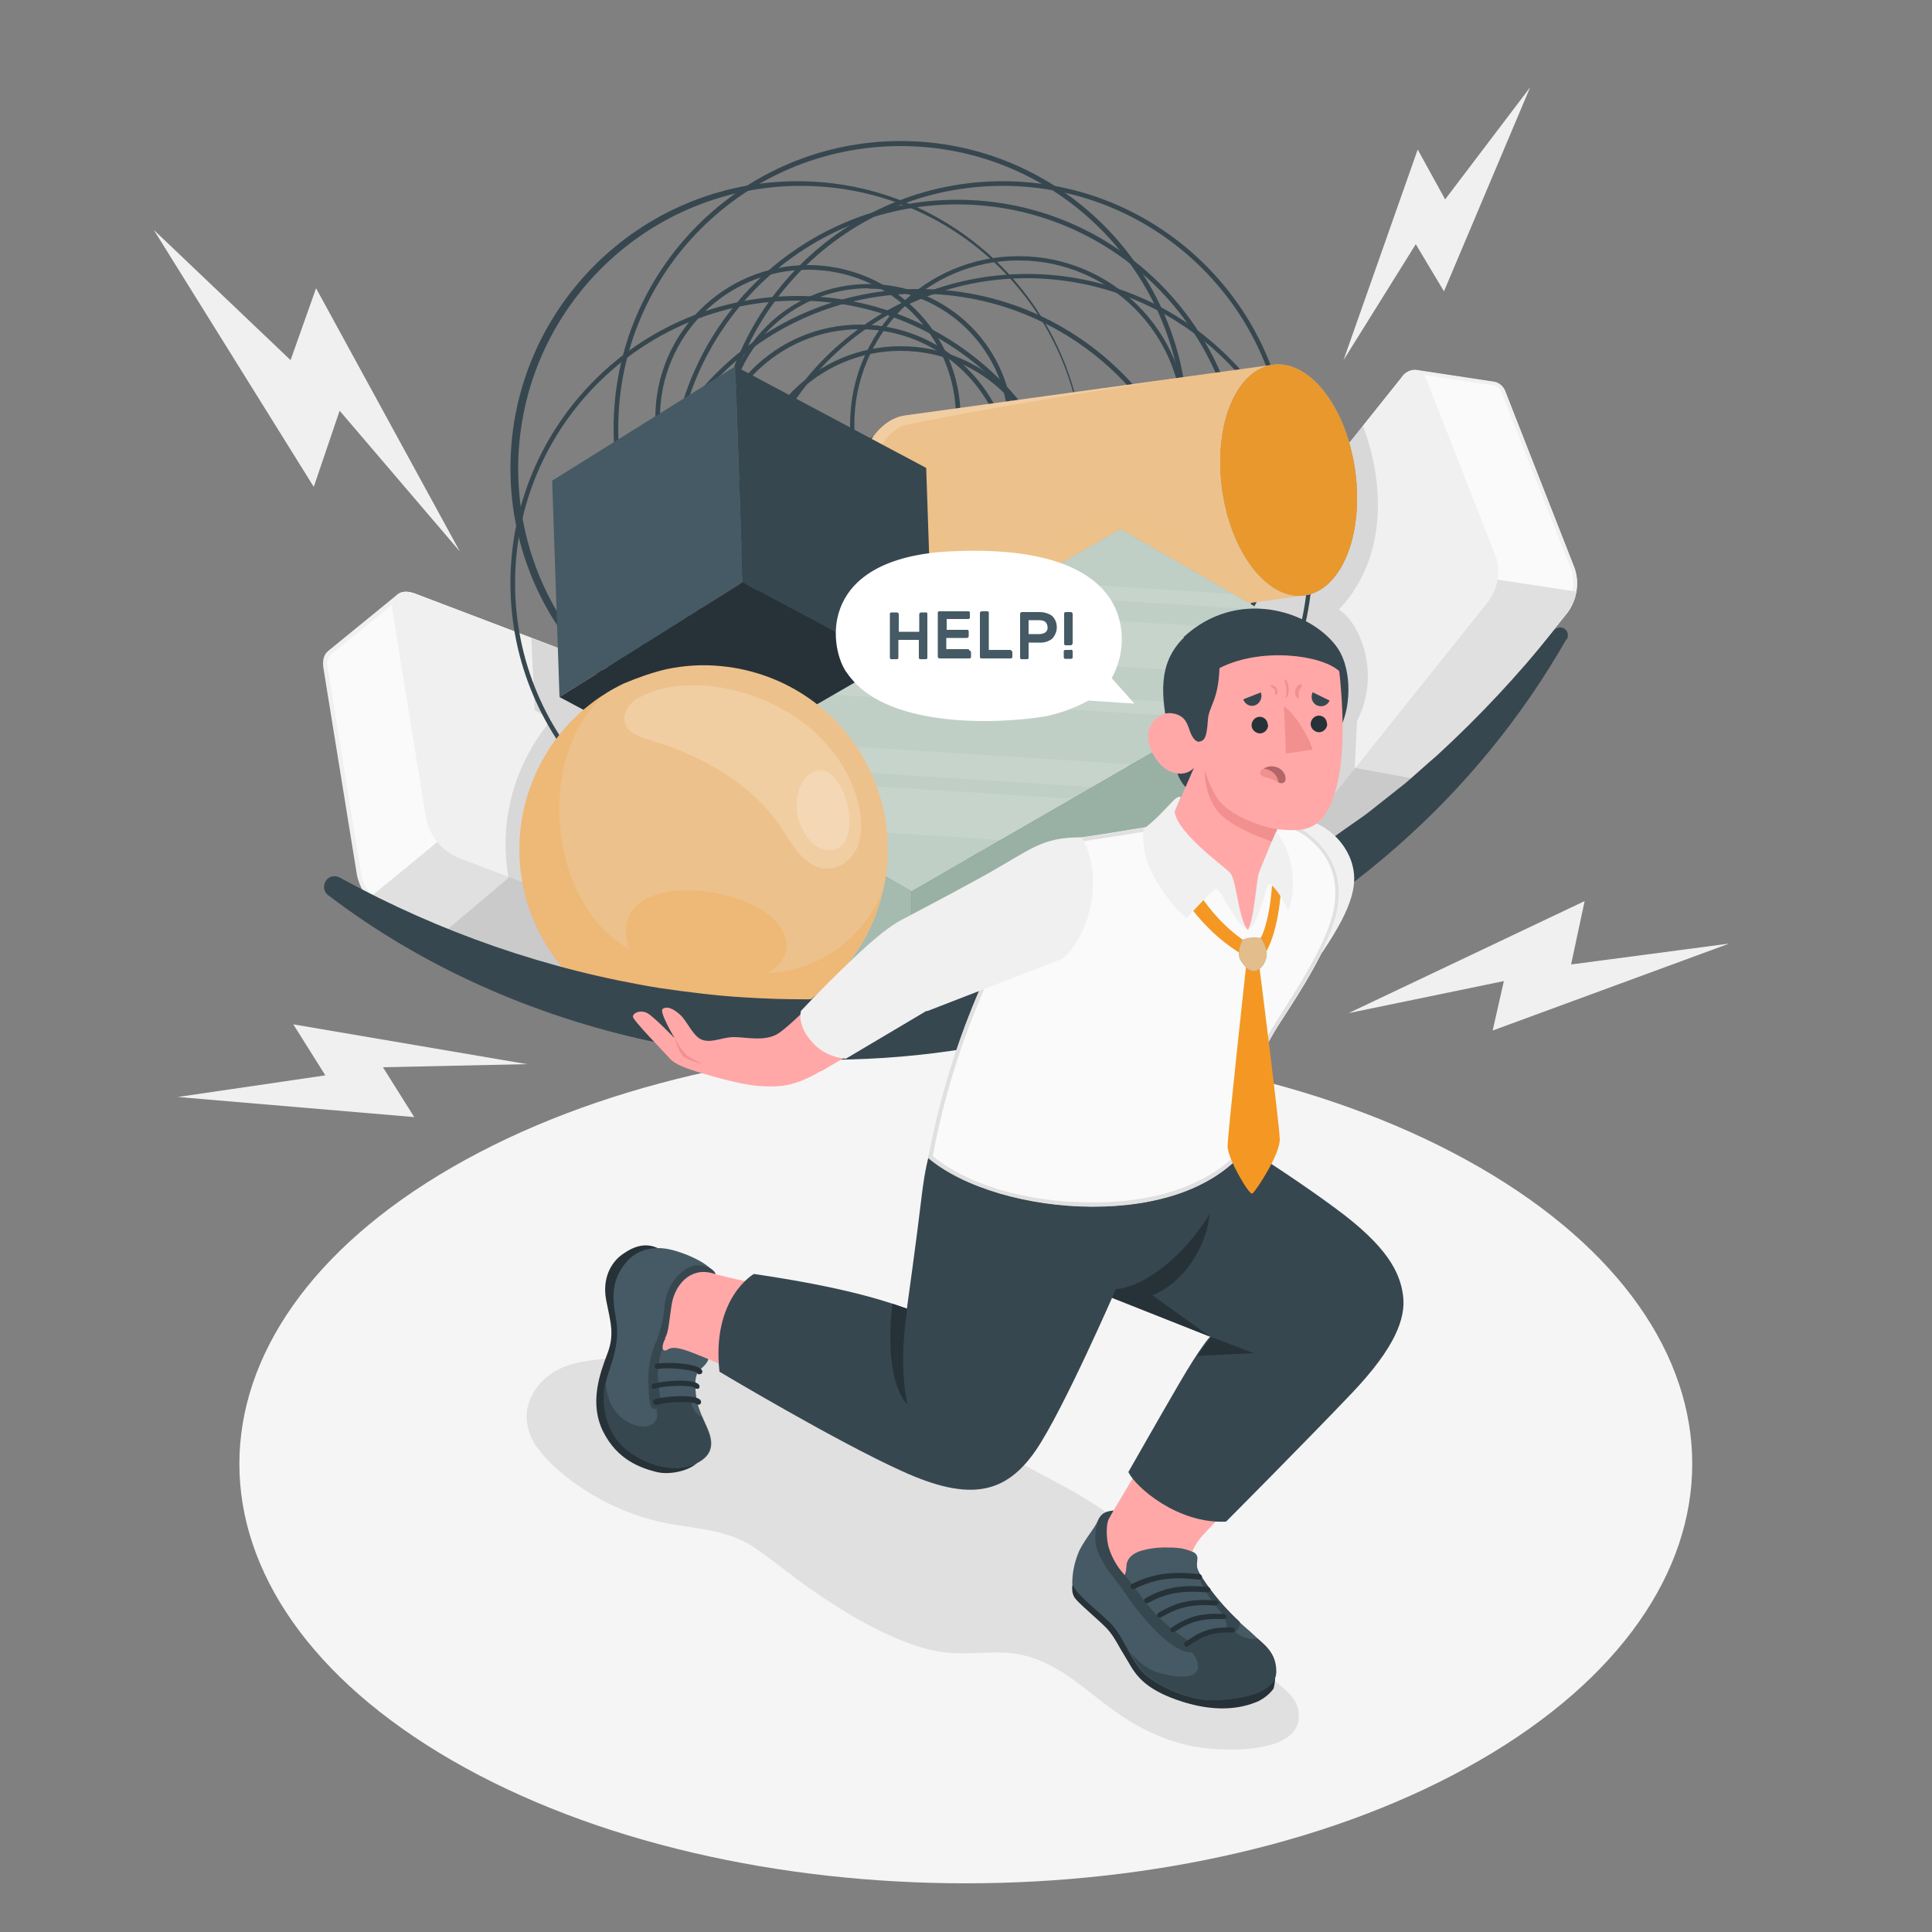 <?xml version="1.0" encoding="UTF-8"?>
<svg id="Ebene_1" xmlns="http://www.w3.org/2000/svg" version="1.1" viewBox="0 0 500 500">
  <rect x="0" y="0" width="500" height="500" fill="#808080" stroke="none"/>
  <!-- Generator: Adobe Illustrator 29.0.1, SVG Export Plug-In . SVG Version: 2.1.0 Build 192)  -->
  <defs>
    <style>
      .st0 {
        fill: #e0e0e0;
      }

      .st1, .st2, .st3, .st4, .st5, .st6, .st7, .st8, .st9 {
        isolation: isolate;
      }

      .st1, .st10, .st4 {
        opacity: .1;
      }

      .st2, .st3, .st11 {
        fill: #f49823;
      }

      .st2, .st12 {
        opacity: .2;
      }

      .st3 {
        opacity: .9;
      }

      .st13 {
        fill: #b16668;
      }

      .st14 {
        fill: #37474f;
      }

      .st15 {
        fill: #263238;
      }

      .st16 {
        fill: #f28f8f;
      }

      .st17, .st4, .st5 {
        fill: #edc18b;
      }

      .st18, .st6, .st7, .st8, .st9 {
        fill: #fff;
      }

      .st19 {
        fill: #f0f0f0;
      }

      .st20 {
        fill: #fafafa;
      }

      .st21 {
        fill: #809e8d;
      }

      .st22 {
        fill: #f5f5f5;
      }

      .st23 {
        fill: #ffa8a7;
      }

      .st5 {
        opacity: .9;
      }

      .st24 {
        fill: #455a64;
      }

      .st6 {
        opacity: 0;
      }

      .st7 {
        opacity: .3;
      }

      .st8 {
        opacity: .2;
      }

      .st9 {
        opacity: .5;
      }
    </style>
  </defs>
  <g id="freepik--Floor--inject-758">
    <path id="freepik--floor--inject-758" class="st22" d="M117,302.1c-73.4,42.4-73.4,111.1,0,153.5,73.4,42.4,192.5,42.4,265.9,0s73.4-111.1,0-153.5-192.5-42.4-265.9,0Z"/>
  </g>
  <g id="freepik--Shadow--inject-758">
    <path id="freepik--shadow--inject-758" class="st0" d="M139.1,374.6c1.5,2.2,3.3,4.1,5.4,5.9,7.1,6.1,15.4,10.5,24.5,12.9,8.9,2.4,17.9,1.7,25.9,6.9,5.1,3.4,9.8,7.4,14.8,10.9,8.7,6,17.8,11.6,27.9,14.9,5.6,1.8,9.4,1.9,15.2,1.7,3.7-.1,7.5-.4,11.2.4,8.3,1.6,14.9,7.3,21.3,12.3,6.9,5.3,13.6,9.2,22.2,11.2,6.6,1.6,30.7,3.2,28.5-9.1-.5-3.1-3.2-5.2-5.6-7.2-6.2-3.1-12-9.4-17.5-13.6-5.2-4.1-8.1-9.2-12-14.6-3.2-4.4-6.4-8.9-10.5-12.5-8.4-7.4-19.9-12.3-29.6-17.9-10.9-6.4-21.9-12.7-33-18.9-12.4-7-25.6-14.1-39.9-13.6-4.5.3-9,1.2-13.3,2.7-4.7,1.5-9.2,3.3-14.1,4.1-5.3.9-10.9.8-15.8,3.2s-8.7,7.5-8.4,12.9c.2,2.6,1.1,5.2,2.6,7.3Z"/>
  </g>
  <g id="freepik--Elements--inject-758">
    <g id="freepik--Prism--inject-758">
      <path class="st20" d="M362.8,97.6c.8-1.2,2.2-1.9,3.6-1.8l20.4,3.1c1.4.4,2.5,1.4,2.9,2.8l17.8,45.4c1.3,3.8.6,8-1.7,11.3l-49.7,62.2c-1.1,1.4-2.4,2-3.6,1.9l-20.4-3.1c-1.2-.2-2.2-1.1-2.9-2.8l-17.8-45.4c-1.3-3.8-.6-8,1.7-11.3l49.7-62.2Z"/>
      <path class="st19" d="M366,96.7h.3l2,.3c4.8.7,17.5,2.6,18.4,2.8s1.6.9,2.1,2.2l17.8,45.3c1.1,3.5.5,7.3-1.6,10.3l-49.7,62.3c-.5.8-1.4,1.4-2.4,1.5h-.3l-17.6-2.7-2.8-.4c-.9-.1-1.6-.9-2.1-2.2l-17.8-45.4c-1.1-3.5-.5-7.3,1.6-10.3l49.7-62.2c.5-.8,1.4-1.4,2.4-1.5M366,95.7c-1.3.1-2.5.8-3.2,1.9l-49.7,62.2c-2.3,3.3-3,7.5-1.7,11.3l17.8,45.4c.7,1.7,1.7,2.7,2.9,2.8l20.4,3.1c.1,0,.3,0,.4,0,1.3-.1,2.5-.8,3.2-1.9l49.7-62.2c2.3-3.3,3-7.5,1.7-11.3l-17.8-45.4c-.4-1.4-1.5-2.5-2.9-2.8l-20.4-3.1c-.1,0-.3,0-.4,0h0Z"/>
      <path class="st0" d="M385.4,155.3l-49.7,62.2c-.8,1.2-2.1,1.9-3.5,1.9,2.1.3,19.1,2.9,20.2,3.1,1.5,0,2.8-.6,3.6-1.9l49.7-62.2c1.2-1.6,1.9-3.4,2.2-5.3-7.3-1.1-14.3-2.2-20.4-3.1-.3,1.9-1,3.7-2.2,5.3Z"/>
      <path class="st19" d="M387.1,144l-17.8-45.4c-.7-1.7-1.7-2.7-2.9-2.8-1.5,0-2.8.6-3.6,1.8l-49.7,62.2c-2.3,3.3-3,7.5-1.7,11.3l17.8,45.4c.7,1.7,1.7,2.7,2.9,2.8s2.5-.4,3.6-1.9l49.7-62.2c2.3-3.3,3-7.5,1.7-11.3Z"/>
      <path class="st1" d="M350.6,198.8l.6-12.2c6.5-12.7.3-26-4.7-28.8,14.4-15.3,10.4-37,6.2-47.6l-39.7,49.7c-2.3,3.3-3,7.5-1.7,11.3l17.8,45.3c.7,1.7,1.7,2.7,2.9,2.8l20.4,3.1c1.2.2,2.5-.4,3.6-1.9l14.5-18.1-19.9-3.7Z"/>
    </g>
    <g id="freepik--prism--inject-758">
      <path class="st20" d="M107.4,153.6c-1.9-.7-3.5-.6-4.5.3s-16.8,13.7-17.8,14.6-1.5,2.4-1.2,4.4l8.7,53.7c1,4.4,4,8.1,8.1,9.9l83.1,31.6c1.9.7,3.5.6,4.5-.3l17.8-14.6c1-.9,1.5-2.4,1.2-4.4l-8.7-53.7c-1-4.4-4-8.1-8.1-9.9l-83.1-31.6Z"/>
      <path class="st19" d="M105.1,154.2c.7,0,1.3.1,1.9.4l83.1,31.6c3.8,1.7,6.5,5.1,7.4,9.1l8.7,53.7c.2,1.6,0,2.8-.8,3.4l-17.9,14.6c-.5.4-1,.5-1.6.5-.7,0-1.3-.2-1.9-.4l-83.1-31.6c-3.8-1.7-6.5-5.1-7.4-9.1l-8.7-53.6c-.3-1.6,0-2.8.8-3.4s11.9-9.7,16.1-13.1l1.8-1.4c.5-.4,1-.5,1.6-.5M105.1,153.2c-.8,0-1.6.2-2.3.7-1,.8-16.8,13.7-17.9,14.6s-1.5,2.4-1.2,4.4l8.7,53.7c1,4.4,4,8.1,8.1,9.9l83.1,31.6c.7.3,1.5.4,2.3.5.8,0,1.6-.2,2.3-.7l17.8-14.6c1-.9,1.5-2.4,1.2-4.4l-8.7-53.7c-1-4.4-4-8.1-8.1-9.9l-83.1-31.6c-.7-.3-1.5-.4-2.3-.5h0Z"/>
      <path class="st0" d="M118.4,221.8l83.1,31.6c1.8.7,3.4.6,4.4-.2-1.9,1.5-16.7,13.6-17.7,14.4s-2.6,1-4.5.3l-83.1-31.6c-2-.8-3.8-2.2-5.1-3.9,6.4-5.2,12.5-10.2,17.8-14.6,1.3,1.7,3.1,3,5.1,3.9Z"/>
      <path class="st19" d="M110.3,212l-8.7-53.7c-.3-2,.2-3.5,1.2-4.4s2.6-1,4.5-.3l83.1,31.6c4.1,1.8,7.1,5.5,8.1,9.9l8.7,53.7c.3,2-.1,3.5-1.2,4.4s-2.6,1-4.5.3l-83.1-31.6c-4.1-1.8-7.1-5.5-8.1-9.9Z"/>
      <path class="st1" d="M198.5,195.1c-1-4.4-4-8.1-8.1-9.9l-52.9-20.1.9,18.7,4.3,2.5c-9.6,11.3-13.7,26.3-11.1,40.9l-17.2,14.5,69.2,26.3c1.9.7,3.5.6,4.5-.3l17.8-14.6c1-.9,1.5-2.4,1.2-4.4l-8.6-53.7Z"/>
    </g>
    <g id="freepik--Lines--inject-758">
      <path class="st14" d="M265.8,218.7c-40.8,0-73.9-33.1-73.9-73.9s33.1-73.9,73.9-73.9,73.9,33.1,73.9,73.9c0,40.8-33.1,73.9-73.9,73.9ZM265.8,72c-40.2,0-72.8,32.6-72.8,72.8,0,40.2,32.6,72.8,72.8,72.8,40.2,0,72.8-32.6,72.8-72.8,0-40.2-32.6-72.7-72.8-72.8Z"/>
      <path class="st14" d="M237.9,223.4c-41,0-74.3-33.3-74.3-74.3s33.3-74.3,74.3-74.3c41,0,74.3,33.3,74.3,74.3h0c0,41-33.3,74.2-74.3,74.3ZM237.9,76c-40.4,0-73.1,32.7-73.1,73.1s32.7,73.1,73.1,73.1,73.1-32.7,73.1-73.1h0c0-40.4-32.8-73-73.1-73.1h0Z"/>
      <path class="st14" d="M206.4,225.2c-41,0-74.3-33.3-74.3-74.3s33.3-74.3,74.3-74.3c41,0,74.3,33.3,74.3,74.3,0,41-33.3,74.2-74.3,74.3ZM206.4,77.8c-40.4,0-73.1,32.7-73.1,73.1s32.7,73.1,73.1,73.1,73.1-32.7,73.1-73.1c0-40.4-32.8-73.1-73.1-73.1Z"/>
      <path class="st14" d="M259.5,195.5c-41,0-74.3-33.3-74.3-74.3s33.3-74.3,74.3-74.3c41,0,74.3,33.3,74.3,74.3h0c0,41-33.3,74.2-74.3,74.3ZM259.5,48.1c-40.4,0-73.1,32.7-73.1,73.1s32.7,73.1,73.1,73.1,73.1-32.7,73.1-73.1h0c0-40.4-32.8-73.1-73.1-73.1Z"/>
      <path class="st14" d="M247.7,200.3c-41,0-74.3-33.3-74.3-74.3s33.3-74.3,74.3-74.3c41,0,74.3,33.3,74.3,74.3h0c0,41-33.3,74.2-74.3,74.3ZM247.7,52.9c-40.4,0-73.1,32.7-73.1,73.1s32.7,73.1,73.1,73.1,73.1-32.7,73.1-73.1c0-40.4-32.8-73.1-73.1-73.1h0Z"/>
      <path class="st14" d="M247.7,194.6c-24.1,0-43.7-19.5-43.7-43.7,0-24.1,19.5-43.7,43.7-43.7,24.1,0,43.7,19.5,43.7,43.7h0c0,24.1-19.6,43.6-43.7,43.7ZM247.7,108.4c-23.5,0-42.5,19-42.5,42.5s19,42.5,42.5,42.5,42.5-19,42.5-42.5h0c0-23.5-19-42.5-42.5-42.5Z"/>
      <path class="st14" d="M222.6,163c-21.8,0-39.5-17.7-39.5-39.5s17.7-39.5,39.5-39.5,39.5,17.7,39.5,39.5c0,21.8-17.7,39.4-39.5,39.5ZM222.6,85.2c-21.2,0-38.3,17.2-38.3,38.3,0,21.2,17.2,38.3,38.3,38.3,21.2,0,38.3-17.2,38.3-38.3,0-21.2-17.2-38.3-38.3-38.3h0Z"/>
      <path class="st14" d="M233.1,168.6c-21.8,0-39.5-17.7-39.5-39.5,0-21.8,17.7-39.5,39.5-39.5s39.5,17.7,39.5,39.5c0,21.8-17.7,39.5-39.5,39.5ZM233.1,90.8c-21.2,0-38.3,17.2-38.3,38.3,0,21.2,17.2,38.3,38.3,38.3,21.2,0,38.3-17.2,38.3-38.3h0c0-21.2-17.2-38.3-38.3-38.3Z"/>
      <path class="st14" d="M209.1,147.6c-21.8,0-39.5-17.7-39.5-39.5s17.7-39.5,39.5-39.5,39.5,17.7,39.5,39.5c0,21.8-17.7,39.4-39.5,39.5ZM209.1,69.8c-21.2,0-38.3,17.2-38.3,38.3s17.2,38.3,38.3,38.3,38.3-17.2,38.3-38.3h0c0-21.2-17.2-38.3-38.3-38.3Z"/>
      <path class="st14" d="M224.8,148.3c-20.6,0-37.4-16.7-37.4-37.4,0-20.6,16.7-37.4,37.4-37.4,20.6,0,37.4,16.7,37.4,37.4h0c0,20.7-16.7,37.4-37.4,37.4ZM224.8,74.6c-20,0-36.3,16.2-36.3,36.2s16.2,36.3,36.2,36.3c20,0,36.3-16.2,36.3-36.2,0,0,0,0,0,0,0-20-16.2-36.2-36.2-36.2Z"/>
      <path class="st14" d="M263.6,153.6c-24.1,0-43.7-19.6-43.6-43.7,0-24.1,19.6-43.7,43.7-43.6,24.1,0,43.6,19.6,43.6,43.7,0,24.1-19.6,43.6-43.7,43.7ZM263.6,67.4c-23.5,0-42.5,19-42.5,42.5,0,23.5,19,42.5,42.5,42.5,23.5,0,42.5-19,42.5-42.5,0-23.5-19-42.5-42.5-42.5Z"/>
      <path class="st14" d="M233.1,185.1c-41,0-74.3-33.3-74.3-74.3s33.3-74.3,74.3-74.3c41,0,74.3,33.3,74.3,74.3h0c0,41-33.3,74.2-74.3,74.3ZM233.1,37.8c-40.4,0-73.1,32.7-73.1,73.1,0,40.4,32.7,73.1,73.1,73.1,40.4,0,73.1-32.7,73.1-73.1,0-40.4-32.8-73.1-73.1-73.1Z"/>
      <path class="st14" d="M206.4,195.5h0c-41,0-74.3-33.3-74.3-74.3s33.3-74.3,74.3-74.3c41,0,74.3,33.3,74.3,74.3.3,40.7-32.5,74-73.2,74.3-.4,0-.7,0-1.1,0h0ZM206.4,48.1c-40.4.5-72.7,33.6-72.3,74,.5,39.7,32.5,71.8,72.3,72.3h0c40.4.5,73.5-31.9,74-72.3.5-40.4-31.9-73.5-72.3-74-.6,0-1.1,0-1.7,0Z"/>
    </g>
    <g id="freepik--Cylinder--inject-758">
      <path class="st17" d="M337.6,154.1c4.4-.6,8.4-4.1,11-10.4,5.1-12.6,2.5-31.5-5.8-42.2-4.2-5.4-9-7.7-13.4-7.1l-95.1,13.1c-4.4.6-8.4,4.1-11,10.4-5.1,12.6-2.5,31.5,5.8,42.2s9,7.7,13.4,7.1l95.1-13.1Z"/>
      <path class="st4" d="M290,129.6l-44.2,24.6-1-34.3-17-9c-2,2-3.5,4.4-4.5,7.1-5.1,12.6-2.5,31.5,5.8,42.2s9,7.7,13.4,7.1l89.7-12.3-42.2-25.3Z"/>
      <path class="st8" d="M234.1,110.1c7.3-1.9,51.5-9.6,77.6-13.2l-77.4,10.6c-4.4.6-8.4,4.1-11,10.4-3.3,8.1-3.4,18.9-.8,28.4-2.8-16.5,4.3-34.3,11.6-36.2Z"/>
      <path class="st21" d="M342.8,101.5c-4.2-5.4-9-7.7-13.4-7.1s-8.4,4.1-11,10.4c-5.1,12.6-2.5,31.5,5.8,42.2,4.2,5.4,9,7.7,13.4,7.1s8.4-4.1,11-10.4c5.1-12.6,2.5-31.5-5.8-42.2Z"/>
      <path class="st3" d="M342.8,101.5c-4.2-5.4-9-7.7-13.4-7.1s-8.4,4.1-11,10.4c-5.1,12.6-2.5,31.5,5.8,42.2,4.2,5.4,9,7.7,13.4,7.1s8.4-4.1,11-10.4c5.1-12.6,2.5-31.5-5.8-42.2Z"/>
    </g>
    <g id="freepik--Cube--inject-758">
      <polygon class="st24" points="142.9 124.4 144.8 180.4 192.2 150.7 190.3 94.8 142.9 124.4"/>
      <polygon class="st6" points="190.3 94.8 188.7 149.3 144.8 180.4 192.2 150.7 190.3 94.8"/>
      <polygon class="st14" points="190.3 94.8 239.7 121.1 241.6 177.1 192.2 150.7 190.3 94.8"/>
      <polygon class="st15" points="144.8 180.4 194.2 206.7 241.6 177.1 192.2 150.7 144.8 180.4"/>
    </g>
    <g id="freepik--prism--inject-7581" data-name="freepik--prism--inject-758">
      <polygon class="st21" points="181.8 199.4 235.9 230.7 344.2 168.2 290 136.9 181.8 199.4"/>
      <polygon class="st9" points="181.8 199.4 235.9 230.7 344.2 168.2 290 136.9 181.8 199.4"/>
      <g class="st10">
        <polygon class="st18" points="234.4 169 332 175.2 344.2 168.2 336.4 163.6 252.9 158.4 234.4 169"/>
        <polygon class="st18" points="195.2 191.6 185.1 197.5 282.7 203.7 292.9 197.8 195.2 191.6"/>
        <polygon class="st18" points="266.6 150.4 261 153.7 326.2 157.8 319.2 153.7 266.6 150.4"/>
        <polygon class="st18" points="259 217.4 277.4 206.7 184.2 200.8 207.2 214.1 259 217.4"/>
        <polygon class="st18" points="221.4 176.5 215.7 179.8 313.4 185.9 319 182.7 221.4 176.5"/>
      </g>
      <polygon class="st21" points="181.8 199.4 235.9 230.7 235.9 267.7 181.8 236.4 181.8 199.4"/>
      <polygon class="st7" points="181.8 199.4 235.9 230.7 235.9 267.7 181.8 236.4 181.8 199.4"/>
      <polygon class="st21" points="344.2 168.2 344.2 205.1 235.9 267.7 235.9 230.7 344.2 168.2"/>
      <g class="st12">
        <polygon class="st18" points="344.2 168.2 344.2 205.1 235.9 267.7 235.9 230.7 344.2 168.2"/>
      </g>
    </g>
    <g id="freepik--Sphere--inject-758">
      <path class="st17" d="M186.7,172.4c-4.8-.5-9.6-.2-14.3.8-3.8.9-7.4,2.2-11,3.7-23.7,11.4-33.7,39.9-22.2,63.6,11.4,23.7,39.9,33.7,63.6,22.2,23.7-11.4,33.7-39.9,22.2-63.6-7.2-15-21.7-25.1-38.3-26.7h0Z"/>
      <path class="st2" d="M198.7,251.8c9.2-5.1,5.1-15.7-9.8-19.8s-30.8-.4-26,13.6c-20.1-10.6-25.3-48.4-6.6-65.9-22.1,14.2-28.6,43.7-14.4,65.8,14.2,22.1,43.7,28.6,65.8,14.4,10.6-6.8,18-17.4,20.8-29.7-2.5,7.6-12.4,20.9-29.8,21.6Z"/>
      <path class="st8" d="M222.1,218.8c-1.3,3.4-4.6,6.1-8.2,6-5.4-.1-8.6-5.8-11.6-10.4-7.7-11.6-20.6-18.9-33.9-22.8-1.7-.4-3.3-1.1-4.8-2-1.5-1-2.2-2.7-2-4.5.5-1.7,1.6-3.2,3.1-4.2,3.5-1.9,7.3-3.1,11.2-3.4,10-.9,20.5,2.1,28.9,7.4s15,13.4,17.4,23.2c.8,3.6,1.1,7.4-.2,10.7Z"/>
      <path class="st8" d="M206.9,212.8c.6,1.9,1.7,3.7,3.1,5.1.9.9,1.9,1.5,3.1,1.9,12.4,3,5.6-26.4-3.7-19.4-1.5,1.3-2.5,3-2.9,5-.6,2.5-.4,5,.3,7.4Z"/>
    </g>
  </g>
  <g id="freepik--Character--inject-758">
    <g id="freepik--character--inject-758">
      <g id="freepik--Vase--inject-758">
        <path class="st14" d="M405.4,165.4c-47,82.4-145.2,123.7-237.3,104-30.1-6.5-58.8-19.2-83-37.6-1.3-.8-1.6-2.5-.8-3.8s2.5-1.6,3.8-.8h0c25.7,14.1,53.6,23.8,82.6,28.5,6.8,1,14.7,2,21.6,2.4,10.8.7,21.7.7,32.5,0,5.2-.3,11-1.1,16.2-1.5,2.7-.4,8-1.3,10.7-1.7,3.5-.5,12.3-2.6,15.9-3.3,3.5-.9,6.9-2,10.4-2.9,5-1.3,10.4-3.5,15.4-5.1,4.8-1.9,10.3-4.1,15-6.2l9.8-4.7c6.4-3.4,12.8-6.9,18.9-10.8,2.6-1.6,6.7-4.2,9.1-6s6.6-4.5,8.9-6.4l8.6-6.8c2.8-2.4,5.5-4.9,8.2-7.2,10.9-10,21-20.8,30.2-32.3.7-.9,2-1.1,2.9-.4.8.6,1,1.8.5,2.7h0Z"/>
      </g>
      <g id="freepik--Bottom--inject-758">
        <path class="st23" d="M312.9,414.4s-9.8-6.6-2.3-16.3c1-1.4,26.5-27.6,26.5-27.6l-27.3-15.8-21.6,36.2-1.3,2.2s-8.1,18.3,4.1,20.8c6.2,1.2,22.1.4,22.1.4Z"/>
        <path class="st15" d="M277.6,409.8c-.2,1.1-.2,2.3.3,3.3.5,1.4,7.4,6.8,9.2,9.1s2,3.2,4,6.4c2.2,3.5,3.5,7.8,13.4,11.3s16.7,2.3,21.1.4c1.6-.8,3-1.9,4-3.3,0,0,1.6-5.6-1.5-6.9l-50.4-20.3Z"/>
        <path class="st24" d="M304.8,400.6c1.3.1,2.6.5,3.8,1,.7.2,1.2.8,1.3,1.5,0,.8-.2,1.6-.1,2.4.2.9.5,1.7,1,2.4,3.5,5.4,7.9,10.3,12.8,14.4,3.2,2.9,6.4,6,6.6,10.6.1,2.9-3.6,6.8-16.3,7.1-6.5.2-16.2-4.3-19.1-8.3s-4.1-7.6-6.5-10.6-9.5-7.8-10.8-11.2c0-2.7.5-5.3,1.5-7.8.9-2.6,4.2-6.5,4.9-8.1.7-1.7,2.3-2.8,4.1-2.9l-1.3,2.3c-3.3,6.8,3.6,14.6,4.1,14.4.7-.2.7-2.6.8-3.2.5-1.7,1.6-2.4,3.2-3.1,2.5-.8,5.1-1.1,7.7-1,.7,0,1.5,0,2.2.1Z"/>
        <path class="st14" d="M314.1,440c-6.5.2-16.2-4.3-19.1-8.3-1-1.4-1.8-2.8-2.6-4.2.2.2.4.5.6.7.4.4.9.9,1.3,1.3,1.7,1.7,3.9,3,6.2,3.6,2.1.5,7.3,1.7,9-.3,1-1.2.5-3.1-.5-4.5-.4-.6-1.7-2.1-1.7-2.1,1.9-1.6,4.1-2.9,6.4-3.9,4.4-1.6,4.7-1.1,4.7-1.1.8.8,1.7,1.6,2.6,2.1,1,.5,2.1.8,3.2.9.4,0,.8,0,1.2-.2,2.8,2.3,5,4.5,4.9,8.9-.2,2.9-3.6,6.8-16.3,7.1Z"/>
        <path class="st14" d="M315.5,416.7c.9,1,1.6,2.2,1.9,3.5,0,.5,0,1.1.2,1.6.7,1.6,2.7.6,3.1-.7.1-.4.2-.9.1-1.4-3.8-3.5-7.2-7.5-10-11.9-.3-.5-.6-1-.8-1.5h0c.2,1.1.5,2.3.9,3.4,1.2,2.5,2.8,4.8,4.5,6.9Z"/>
        <path class="st14" d="M284.8,403.2c-1-1.9-1.5-4.1-1.3-6.2.1-1.3.4-2.5.8-3.8.9-1.9,2.4-2.1,3.9-2.3l-1.3,2.3c-.7,1.5-.6,5.3.1,7.5.8,2.4,2,4.6,3.7,6.5,4.6,5.4,5.5,7.9,10.3,12.4s9,6,8.8,7-2,2-6.3-.8-10-9.9-12.4-13.6-4.2-4.9-6.2-9Z"/>
        <path class="st15" d="M307,426.2c.1,0,.3,0,.4-.1,3.8-2.7,6.2-3.8,11.5-3.6.4,0,.7-.3.7-.6s-.3-.7-.6-.7h0c-5.5-.2-8.3.9-12.3,3.8-.3.2-.3.6-.1.9.1.2.3.3.6.3Z"/>
        <path class="st15" d="M303.6,422.4c.1,0,.3,0,.4-.1,4.1-2.7,7.1-3.5,12.7-3.3.4,0,.7-.3.7-.6,0-.4-.3-.7-.6-.7-5.9-.3-9.2.6-13.6,3.5-.3.2-.4.6-.2.9,0,0,0,0,0,0,.1.2.4.3.6.3Z"/>
        <path class="st15" d="M300.2,418.6c.1,0,.3,0,.4-.1,4.5-2.6,7.9-3.4,13.9-3,.4,0,.7-.2.8-.6,0-.4-.3-.7-.7-.7,0,0,0,0,0,0-6.3-.5-10.1.4-14.8,3.2-.3.2-.4.6-.3.9,0,0,0,0,0,0,.1.2.4.3.6.3Z"/>
        <path class="st15" d="M296.8,414.9c.1,0,.3,0,.4-.1,4.8-2.6,8.8-3.2,15.2-2.7.4,0,.8-.2.9-.6,0-.4-.3-.7-.7-.8,0,0,0,0,0,0-6.7-.6-11,0-16.1,2.9-.3.1-.5.5-.3.9,0,0,0,0,0,.1.2.2.4.3.6.3Z"/>
        <path class="st15" d="M293.3,411.1c.2,0,.3,0,.5,0,5.1-2.5,9.6-3.1,16.4-2.3.4,0,.8-.2.9-.6,0-.4-.3-.8-.7-.8-7.1-.8-11.9-.2-17.4,2.5-.3.1-.5.5-.4.9,0,0,0,0,0,.1.2.2.4.3.7.3Z"/>
        <path class="st14" d="M292.1,381.1c1.8,3.7,12.6,13.3,25.2,12.7,0,0,21-21.1,32.6-33.3,11.2-11.8,14-19.4,13.2-25.3s-4-12.6-17.5-22.5c-15.9-11.8-38.9-25.5-38.9-25.5h-47s-6.3,17.6,1,29.6c7.3,12,15.6,14.4,29.2,19.8,15.4,6.1,23.3,9.3,23.3,9.3,0,0-2.3,2.3-8,12.1-4.5,7.7-13.2,23-13.2,23Z"/>
        <path class="st15" d="M313.1,313.6c-.6,9.1-7,18.6-14.9,21.6l15.1,10.8-30.3-12v-23.4l30,3Z"/>
        <path class="st15" d="M313.4,346l11.1,4.2-14.6.7c1.1-1.7,2.3-3.3,3.6-4.9Z"/>
        <path class="st15" d="M170.2,323c-3.1-1.4-6-.6-9.1,1.6s-5.3,6.4-4.2,12,2.2,8.7.3,13.7-4.8,12.8-1.1,20.2,9.8,9.4,13.6,10.4,9-.4,10.9-2.5l-10.5-55.4Z"/>
        <path class="st24" d="M184.5,328.9c-2.4-2.6-7.1-4.5-10.5-5.4s-8.2-.9-11.6,2.8c-4,4.4-4.1,8.9-3.1,14.3s.1,9-1.9,14.9-1.5,15.5,6.1,20.6,13.9,4.2,17.2,2.4,3.8-4.2,3.1-6.9-3.1-6.1-3.6-10c-.2-1.6-.5-4.2.1-5.8s2.7-2.4,3.1-4.3c0-.2,0-.3,0-.5-.1-.5-.7-.8-1.2-1-1.6-.7-.5-4.1-.3-5.5.3-2.2.6-4.3.8-6.5.3-2.5,1.3-6.5,1.7-9Z"/>
        <path class="st14" d="M181.8,366.7c-.7-.2-1.3-.6-1.8-1.2-.7-1.1-1.2-2.3-1.4-3.5-2.9,0-5.8.3-8.7.7-.2,1.2.1,1.8.2,3.5,0,1.1-.7,2.2-1.7,2.6-.9.4-2,.5-3,.3-2.9-.6-5.4-2.4-6.9-5-1.1-2.1-1.7-4.4-1.8-6.7-1.3,5.9-.2,14.1,6.6,18.7,7.6,5.1,13.9,4.2,17.2,2.4s3.8-4.2,3.1-6.9c-.5-1.7-1.2-3.3-1.9-4.8Z"/>
        <path class="st14" d="M171.9,347.6c-1.2,3.1-1.8,6.4-1.6,9.7.3,4.5,1.6,6.5-.2,7.2s-2.1-1.1-2.3-6.1c-.2-4,.5-8,2.2-11.6,1.1-2.9,1.8-6,2-9.1.4-3.7,2.3-7.1,5.4-9.2,1.9-1.3,4.3-1.4,6.3-.3,0,0,2.6,1.2,1,3-.9-1.5-3.3-2.7-6.6-.5-2.8,2-4.5,5.2-4.5,8.7,0,2.6-.6,4.9-1.8,8.3Z"/>
        <path class="st15" d="M169.7,363.5c-.4,0-.7-.3-.7-.7,0-.3.2-.6.5-.7,3.3-.9,10.8-1.3,11.8.3.2.3.2.7-.1,1-.3.2-.7.2-1-.1,0,0,0,0,0,0-.6-.5-6.4-.8-10.3.3h-.2Z"/>
        <path class="st15" d="M180.3,359.4c-.2,0-.5-.1-.6-.3-.6-.5-6.4-.8-10.3.3-.4.1-.7-.1-.8-.5,0,0,0,0,0,0,0-.4.1-.7.5-.8,0,0,0,0,0,0,3.3-.9,10.8-1.3,11.8.3.2.3.2.7-.1,1,0,0,0,0,0,0-.1,0-.2,0-.4,0Z"/>
        <path class="st15" d="M181,355.7c-.3,0-.5-.2-.6-.4-.6-.6-6.3-1.6-10.2-1-.4,0-.7-.2-.8-.6,0,0,0,0,0,0,0-.4.2-.7.6-.8,3.4-.5,10.9,0,11.7,1.8.2.3,0,.7-.3.9,0,0,0,0,0,0,0,0-.2,0-.3,0Z"/>
        <path class="st23" d="M172.2,346.4c-1.1,1.9-1,3.9.7,2.8s5.2.4,9.6,2.2,15.6,6.9,15.6,6.9l13.7-23c-11.7-3.1-14.4-2.2-27.5-5.8-5.8-1.6-9.6,3.2-10.4,7.8s-.8,7.4-1.8,9Z"/>
        <path class="st14" d="M245.4,287.3c-4.9,8.3-6,14.9-7,23.3-1.1,9.4-3.7,28.1-3.7,28.1-8.4-3.1-19.9-6.1-39.6-9,0,0-11,6.2-8.9,25.3,0,0,30.3,18.1,47.4,25.8,17.6,8,26.8,5.7,34.5-5.5,7.1-10.4,20.7-41.7,20.7-41.7,12.5-.8,34.4-24.1,30.2-46.4h-73.6Z"/>
        <path class="st15" d="M234.8,338.7c-1.6,10.9-1.2,18.3,0,24.8-6.6-7.6-3.8-26.1-3.8-26.1,1.4.5,2.7.9,3.8,1.3Z"/>
      </g>
      <g id="freepik--Top--inject-758">
        <path id="freepik--Shoulder--inject-758" class="st19" d="M324.5,211.3c18.2-2.5,24.1,7.6,25.4,12.2s1,10.2-7.8,23.1l-17.5-35.3Z"/>
        <path id="freepik--Chest--inject-758" class="st20" d="M240.3,299.6c2.9-15.4,7.5-30.4,13.8-44.7,7.1-16.5,19.8-33.1,25.9-38.2,0,0,10.4-1.5,26.2-4.3s26.5-1.1,32.3,3.2,9.4,10.7,7.7,19.8-10,21.7-14.8,29.1-6.6,12.4-7.2,18.7c-.5,4.8.5,7.5-1.1,13.4-16.9,22.5-64.9,18.2-82.8,3Z"/>
        <path id="freepik--chest--inject-758" class="st0" d="M320.4,211.1v1c7.6,0,13.6,1.5,17.5,4.3,6.3,4.7,8.7,11,7.3,18.8-1.5,8.2-8.8,19.6-13.6,27.1l-1,1.6c-4.8,7.6-6.8,12.6-7.4,19.2-.1,1.6-.2,3.1-.1,4.7.1,2.8-.2,5.6-.9,8.3-7.3,9.6-21.6,15.1-39.3,15.1s-32.5-4.7-41.5-12c2.8-15.1,7.4-29.8,13.6-43.9,7-16.3,19.4-32.4,25.4-37.6,1.8-.3,11.8-1.7,25.9-4.2,4.6-.9,9.3-1.3,14-1.4v-1M320.3,211.1c-4.8,0-9.5.5-14.2,1.4-15.7,2.8-26.2,4.3-26.2,4.3-6.1,5.1-18.8,21.7-25.9,38.2-6.3,14.3-10.9,29.3-13.8,44.7,9.1,7.7,26,12.6,42.6,12.6s31.9-4.6,40.2-15.7c1.5-5.8.6-8.6,1.1-13.4.6-6.4,2.5-11.3,7.2-18.7s13.1-20,14.8-29.1-2-15.5-7.7-19.8c-3.8-2.9-9.9-4.5-18.1-4.5h0Z"/>
        <path class="st11" d="M304.4,220.3h-4.4c3.1,7.8,9.3,19.1,20.8,26.3l.8-3.4c-4-2.9-10.9-8.6-17.2-22.9Z"/>
        <path class="st11" d="M329.1,220.3c1,11.4-1.7,20.9-2.9,22.5l1.2,3.9c2.4-3.4,5.2-14.2,3.9-26.4h-2.2Z"/>
        <path class="st11" d="M325.9,250s5.2,40.8,5.3,44.8-6.3,13.6-7.1,14.1-6.4-9.1-6.4-12.2,4.8-46.8,4.8-46.8h3.4Z"/>
        <path class="st21" d="M326.3,242.8c-1.6-.3-3.2-.2-4.7.4-.9,1.6-1.3,4-.6,5.2s2,3,3.6,2.9,3-2.1,3.2-4c.3-2.1-1.5-4.5-1.5-4.5Z"/>
        <path class="st5" d="M326.3,242.8c-1.6-.3-3.2-.2-4.7.4-.9,1.6-1.3,4-.6,5.2s2,3,3.6,2.9,3-2.1,3.2-4c.3-2.1-1.5-4.5-1.5-4.5Z"/>
        <g id="freepik--Head--inject-758">
          <path class="st14" d="M306.4,165c-7.1,6.9-5.7,15.7-4,24.5,2,10.1,1.9,13.3,7.3,16.3,1.2-31.2,8.1,7.7,34.9-14.5,4.9-4,6.2-17.5,1.2-24.1-7-9.3-25.7-15.1-39.5-2.3Z"/>
          <path class="st23" d="M302.3,199.4c4.4,2.2,6.7-.7,6.7-.7l-4.9,11.2s-3.1,6.9,2.4,10.9c15.4,11,11.4,14.8,16.5,19.9,2-2.2,2.6-12.6,3.1-15.3l4.4-10.8c1.8.2,3.7.3,5.5.2,4.4-.3,7.1-3.1,8.8-7.7,2.8-7.3,3.4-18.6,1.8-33.4-4.5-4.2-20.2-6.3-31-.8-.3,8.6-2.8,9.8-3,13.5-.3,4.1-.7,5.1-2,5.5s-2.3-1.6-2.7-2.8c-.7-2.1-1.3-3.5-3.3-4.2s-4.3-.5-6.3,2.1c-3.2,4,.8,10.7,4,12.4Z"/>
          <path class="st16" d="M330.6,214.6c-5.1-.7-12.1-3.9-14.7-6.9s-4.1-8.4-4.1-8.4c-.1,3.6.9,7.1,2.9,10.1,3.4,4.9,14.6,8.4,14.6,8.4l1.3-3.3Z"/>
          <path class="st16" d="M329.1,177.4c-.1,0-.3,0-.3.2s.1.2.2.2c.2.1.3.2.5.3.2.1.3.3.4.4,0,.1.1.3.1.4,0,.2,0,.5,0,.7,0,.2.2.3.4.2,0,0,.1-.1.1-.2.1-.3.2-.6.1-.8,0-.2,0-.3-.1-.5-.3-.6-.9-1-1.6-1ZM336.9,177.6c0-.2,0-.5-.3-.5,0,0-.2,0-.2,0-.5.3-.9.7-1.1,1.3-.3.8-.1,1.7.5,2.3,0,0,.2.1.3,0s0-1,0-1.3c0-.4.1-.7.3-1,.2-.3.4-.5.5-.8ZM332.6,175.8c0,0-.2,0-.2,0,0,0,0,0,0,0,0,.2,0,.4.1.6,0,.2.2.4.2.6.1.4.2.9.2,1.3,0,.4,0,.8,0,1.2,0,.4-.2.8-.2,1.2,0,0,0,.1,0,.1.6-.6.9-1.5.8-2.4,0-.5,0-1-.2-1.4-.1-.5-.4-.9-.8-1.3Z"/>
          <path class="st14" d="M321.7,181l4.6-1.8c.5,1.3-.2,2.8-1.4,3.3-1.2.5-2.6-.1-3.1-1.4,0,0,0,0,0-.1Z"/>
          <path class="st14" d="M339.6,179.1l4.5,2.2c-.5,1.2-1.9,1.8-3.1,1.3,0,0,0,0-.1,0-1.3-.6-1.8-2.1-1.2-3.4Z"/>
          <path class="st16" d="M332.3,182.8l.5,12.2,6.9-1c-1.1-3.6-4.7-9.4-7.4-11.2Z"/>
          <path class="st13" d="M327.4,198.7c-.3.2-.6.4-.8.7-.7.9.1,1.5,1,1.7,1,.2,1.9.5,2.8,1.1.4.3.8.5,1.3.5.3,0,.6-.2.8-.4.2-.2.2-.5.2-.8,0-1.2-.8-2.3-1.9-2.8-1.1-.5-2.3-.5-3.4,0Z"/>
          <path class="st16" d="M330.3,202.1c.2.1.4.3.6.4-.3-2-1.9-3.4-3.9-3.6-.2.1-.4.3-.6.5-.7.9.1,1.5,1,1.7,1,.2,2,.5,2.8,1.1Z"/>
          <path class="st15" d="M328.2,187.6c0,1.2-1,2.2-2.1,2.2-1.2,0-2.2-1-2.2-2.1,0-1.2,1-2.2,2.1-2.2,0,0,0,0,0,0,1.2,0,2.1,1,2.1,2.1h0Z"/>
          <path class="st15" d="M343.5,187.3c0,1.2-1,2.2-2.1,2.2-1.2,0-2.2-1-2.2-2.1,0-1.2,1-2.2,2.1-2.2,0,0,0,0,0,0,1.2,0,2.1.9,2.1,2.1,0,0,0,0,0,0Z"/>
        </g>
        <path class="st19" d="M322.9,240.7c-2.6-3.4-2.8-13.2-4.7-15s-13.5-10.2-14.2-15.6l1.6-3.8c-1.4-.8-3.7,3.7-9.6,8.2,0,0-1.1,5.6,2.6,12.3,4.4,7.9,8.5,10.8,8.5,10.8,0,0,6.7-7.4,7.7-7.6s4.8,9.2,8.1,10.6Z"/>
        <path class="st19" d="M322.9,240.7c1.7-2.5,2.3-13.4,2.9-14.8,1.1-2.9,4.4-10.6,4.4-10.6.4.4.8.8,1.1,1.3,4.5,6.9,3.6,16.2,2,19-1.2-3.2-4.3-7.4-5-6.7s-2.7,10.7-5.4,11.8Z"/>
        <g id="freepik--Arm--inject-758">
          <path class="st23" d="M212.6,277.2c11.2-6.6,27.1-15.9,27.1-15.9,0,0,25.9-9.3,31.7-13.8,7.4-5.7,14.4-16.2,7.8-27.6-7.4-3-11.4,1.2-28.2,10.2-15.7,8.5-19.7,9.9-26.4,15.8s-19.8,19.6-23.4,21.7c-3.3,1.9-7.7.9-10.9.8s-5.7,1.5-8.3.8-4-4.8-6-6.6-3.5-2.2-4.5-1.5,3.1,7.6,3.1,7.6c0,0-5.1-5.3-6.9-6.4s-3.9-.2-3.9.8,8.4,9.5,9.6,10.9,4.1,2.5,8.1,3.7,11.2,3.2,15.5,3.4,8.3.3,15.4-3.9Z"/>
          <path class="st16" d="M174.6,268.7c1.2,2.1,2.4,4.1,4,5s3.5,1.8,3.5,1.8c-1.8-.5-3.5-1.1-5.1-1.9-1.1-.8-2.4-4.8-2.4-4.8Z"/>
          <path class="st19" d="M239.9,261.7l35.1-13.6c6.2-5,11.4-20.6,4.9-31.4-10.6,0-12.7,3-25.9,10.3-9.1,5-19.8,10.6-19.8,10.6-5.6,2.7-12.5,9.6-17.3,14.2-4.8,4.7-9.6,9.8-9.6,9.8,0,0-1.2,3.6,2.8,8,2.2,2.6,5.4,4.1,8.8,4.4l20.9-12.4Z"/>
        </g>
      </g>
    </g>
  </g>
  <g id="freepik--Bolts--inject-758">
    <g id="freepik--bolts--inject-758">
      <polygon class="st19" points="81.8 74.6 75.2 93.2 39.8 59.5 81.2 126 87.9 106.3 119 142.7 81.8 74.6"/>
      <polygon class="st19" points="75.9 265.1 84.2 278.3 46 283.9 107.2 289.1 99.1 276.2 136.4 275.4 75.9 265.1"/>
      <polygon class="st19" points="366.9 38.7 374 51.6 396 22.6 373.7 75.4 366.4 63.2 347.7 93.2 366.9 38.7"/>
      <polygon class="st19" points="410.1 233.2 406.6 249.6 447.5 244.2 386.3 266.7 389.2 253.9 349 262.2 410.1 233.2"/>
    </g>
  </g>
  <g id="freepik--speech-bubble--inject-758">
    <g id="freepik--speech-bubble--inject-7581" data-name="freepik--speech-bubble--inject-758">
      <path id="freepik--speech-bubble--inject-7582" data-name="freepik--speech-bubble--inject-758" class="st18" d="M245.8,142.7c29.7-1.5,41.8,7.4,44.1,18.6,1,4.8.2,9.9-2.2,14.2l5.9,6.6-11.9-.8c-3.5,1.9-7.3,3.3-11.2,4.1-13.8,2.2-36.3,2.2-47.4-7-1.7-1.4-3.1-3-4.3-4.8-4.4-7-6.8-29.1,26.9-30.9Z"/>
      <path class="st24" d="M239.5,158.4c.3,0,.5.2.5.5v11.3c0,.1,0,.2-.1.3,0,0-.2.1-.3.1h-1.4c-.1,0-.2,0-.3-.1,0,0-.1-.2-.1-.3v-4.6h-5.3v4.6c0,.1,0,.2-.1.3,0,0-.2.1-.3.1h-1.4c-.1,0-.2,0-.3-.1,0,0-.1-.2-.1-.3v-11.3c0-.1,0-.2.1-.3,0,0,.2-.1.3-.1h1.4c.3,0,.5.2.5.5v4.5h5.3v-4.5c0-.3.2-.5.5-.5h1.4Z"/>
      <path class="st24" d="M250.9,168.4c.1,0,.2,0,.3.1,0,0,.1.2.1.3v1.2c0,.1,0,.2-.1.3,0,0-.2.1-.3.1h-7.7c-.3,0-.5-.2-.5-.5v-11.3c0-.1,0-.2.1-.3,0,0,.2-.1.3-.1h7.5c.1,0,.2,0,.3.1,0,0,.2.2.1.3v1.2c0,.1,0,.2-.1.3,0,0-.2.1-.3.1h-5.6v2.8h5.3c.1,0,.2,0,.3.1,0,0,.1.2.1.3v1.2c0,.3-.2.5-.5.5h-5.3v2.9h5.8Z"/>
      <path class="st24" d="M261.6,168.4c.1,0,.2,0,.3.1,0,0,.1.2.1.3v1.2c0,.1,0,.2-.1.3,0,0-.2.1-.3.1h-7.6c-.1,0-.2,0-.3-.1,0,0-.1-.2-.1-.3v-11.3c0-.3.2-.5.5-.5h1.4c.1,0,.2,0,.3.1,0,0,.2.2.1.3v9.6h5.8Z"/>
      <path class="st24" d="M269,158.4c1.2,0,2.3.3,3.3,1,1.6,1.6,1.6,4.2,0,5.9-.9.7-2.1,1.1-3.3,1h-2.8v3.9c0,.1,0,.2-.1.3,0,0-.2.1-.3.1h-1.4c-.1,0-.2,0-.3-.1,0,0-.1-.2-.1-.3v-11.3c0-.3.2-.5.5-.5h4.7ZM266.2,164.1h2.7c.6,0,1.1-.1,1.6-.4.4-.3.7-.8.6-1.4,0-.5-.2-1-.6-1.4-.5-.3-1-.4-1.6-.4h-2.7v3.5Z"/>
      <path class="st24" d="M277.1,168.1c.3,0,.5.2.5.5v1.5c0,.1,0,.2-.1.3,0,0-.2.1-.3.1h-1.5c-.1,0-.2,0-.3-.1,0,0-.1-.2-.1-.3v-1.5c0-.1,0-.2.1-.3,0,0,.2-.1.3-.1h1.5ZM277.5,166.6c0,.1,0,.2-.1.3,0,0-.2.1-.3.1h-1.3c-.1,0-.2,0-.3-.1,0,0-.1-.2-.1-.3v-7.8c0-.1,0-.2.1-.3,0,0,.2-.1.3-.1h1.3c.3,0,.5.2.5.5v7.8Z"/>
    </g>
  </g>
</svg>